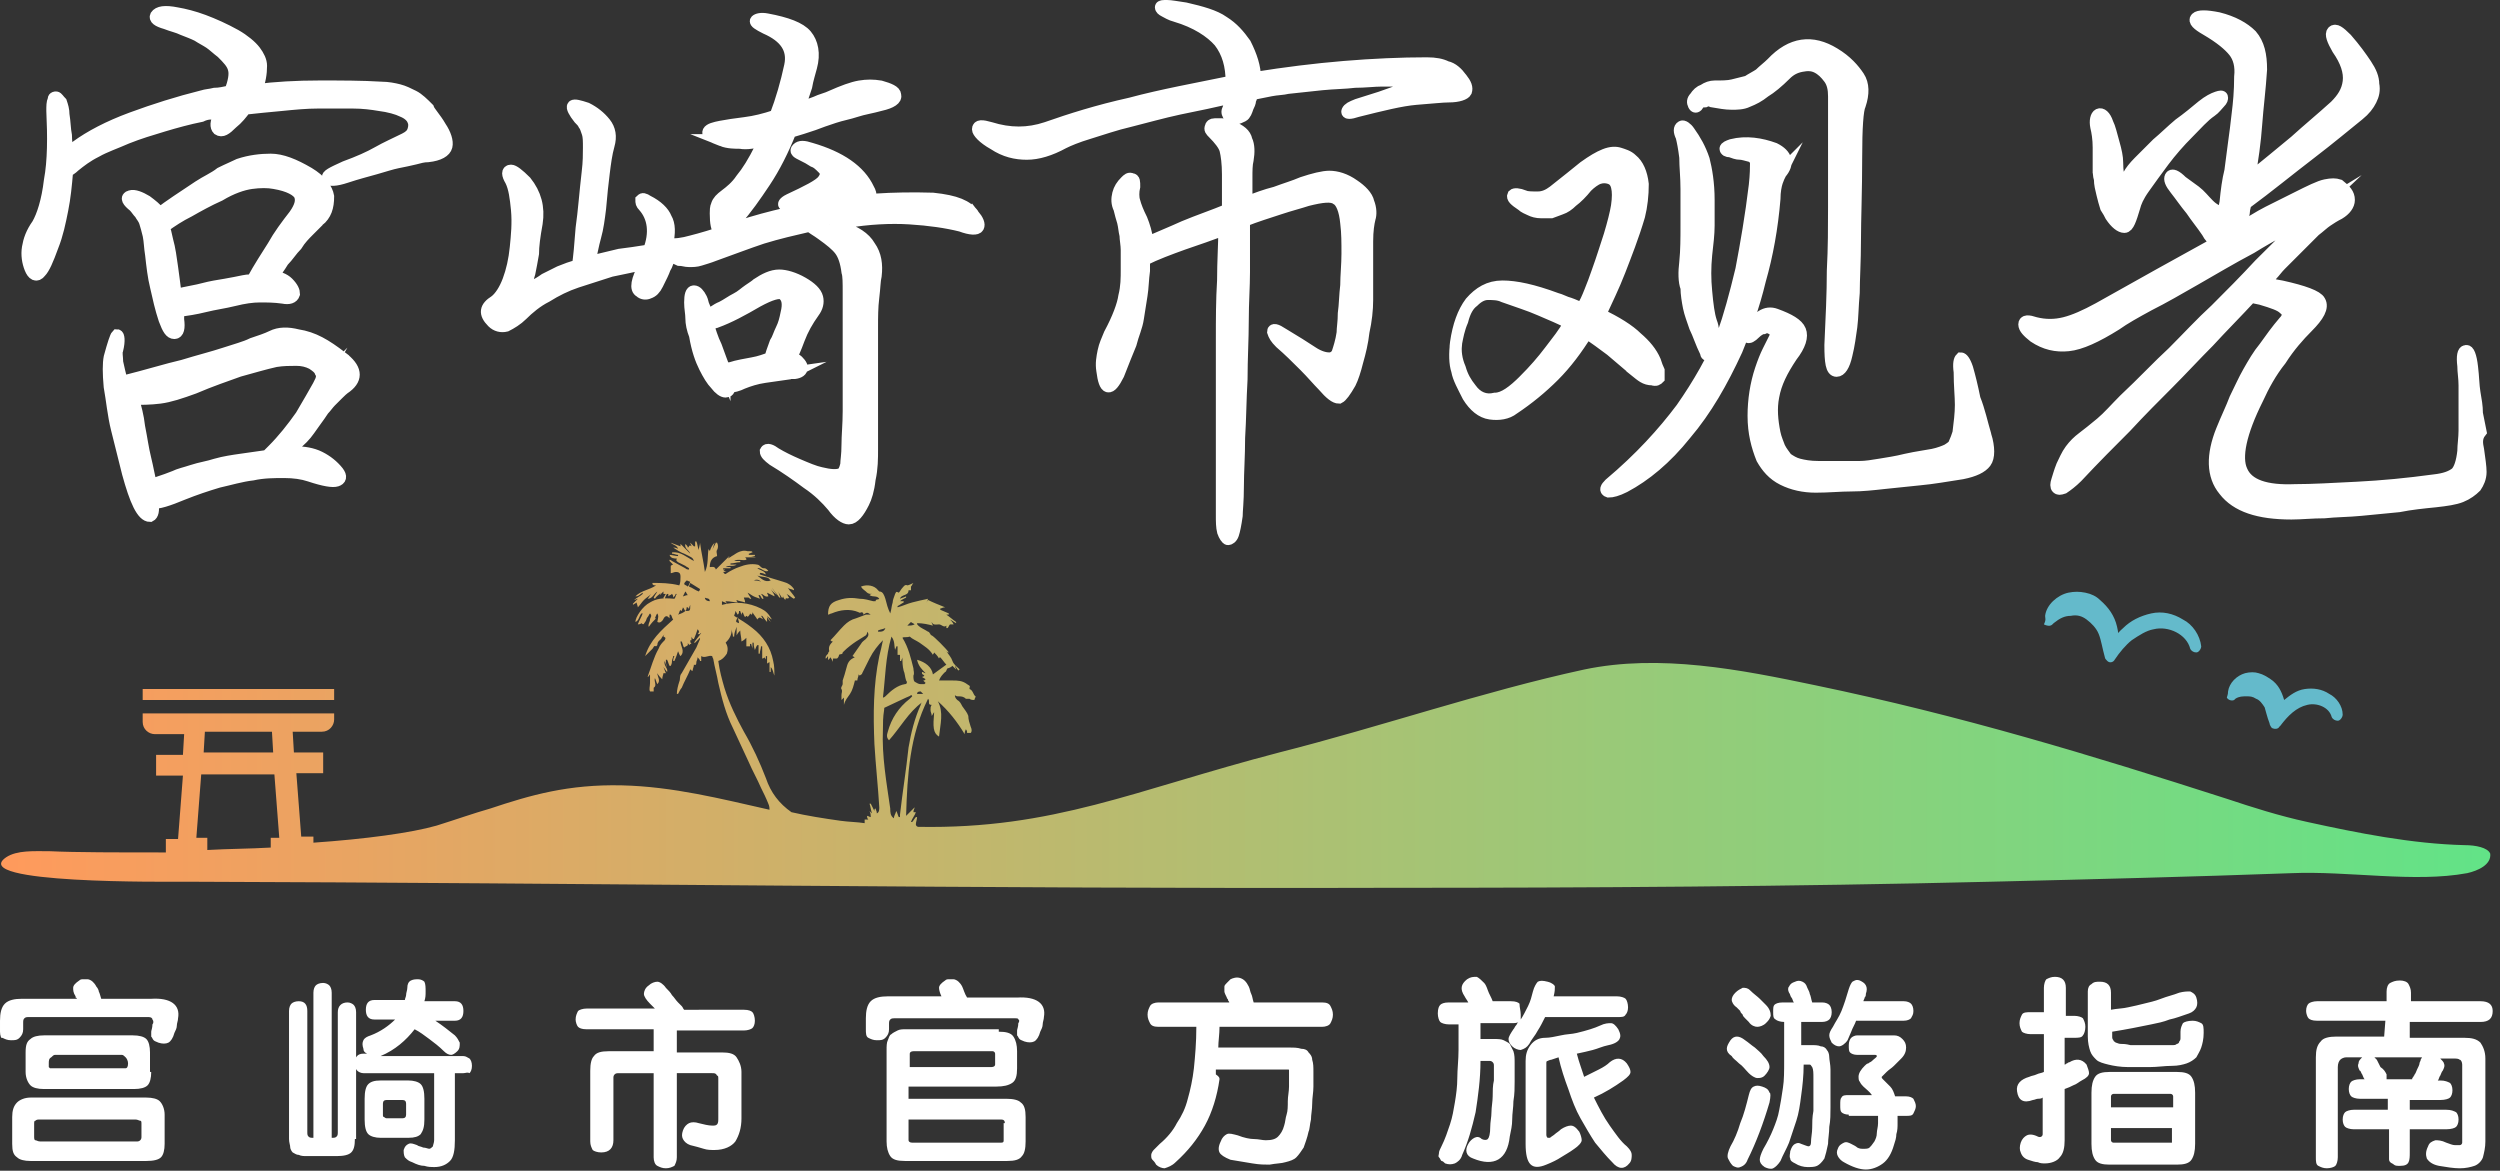 <svg xmlns="http://www.w3.org/2000/svg" viewBox="0 0 205 96"><rect x="0" y="0" width="205" height="96" fill="#333333" stroke="none"/><path d="M6.3 81.9s0-.1-.1-.1v-.1c-.2-.3-.2-.5-.2-.7 0-.2.2-.4.5-.6.1-.1.2-.1.3-.1h.4c.1 0 .3.1.4.2.1.1.2.2.3.4.1.1.2.3.2.4.1.2.1.3.2.6h4.1c1.6-.1 2.4.5 2.2 1.6 0 .2-.1.4-.1.6 0 .2-.1.4-.2.6-.1.4-.3.7-.5.8-.2.1-.5.1-.8 0-.2-.1-.3-.1-.4-.2-.1-.1-.1-.2-.2-.3v-.4c0-.1.1-.3.1-.6.1-.1.1-.3 0-.4 0-.1-.1-.2-.3-.2H2.4c-.2 0-.3 0-.4.1-.1.1-.1.2-.1.4v.5c0 .3-.1.5-.3.7-.2.2-.4.2-.7.2-.3 0-.5-.1-.7-.2-.1.1-.2-.2-.2-.5v-.9c0-.6.1-1.1.4-1.4.3-.3.8-.4 1.4-.4h4.5zm7.2 11.9c0 .5-.1.9-.3 1.1s-.6.3-1.2.3H2.5c-.5 0-.9-.1-1.1-.3-.3-.2-.4-.5-.4-1.1v-2.2c0-.5.1-.9.4-1.2.2-.2.6-.4 1.1-.4H12c.5 0 .9.1 1.1.3.2.2.4.6.4 1.1v2.4zm-1.1-5.9c0 .5-.1.9-.3 1.1-.2.2-.6.3-1.1.3H3.6c-.5 0-.9-.1-1.1-.3-.2-.2-.4-.6-.4-1.1v-1.6c0-.6.1-.9.4-1.1.2-.2.6-.3 1.1-.3h7.3c.5 0 .9.1 1.1.3.2.2.3.6.3 1.1v1.6zm-.8 4.3c0-.2 0-.3-.1-.3s-.2-.1-.4-.1H3.3c-.2 0-.3 0-.4.1-.1 0-.1.1-.1.3v1c0 .1 0 .3.1.3s.2.1.4.1h7.9c.1 0 .2 0 .3-.1.1-.1.1-.2.1-.3v-1zM10 87.6h.3c.1 0 .2-.1.2-.4 0-.2-.1-.4-.2-.5-.1-.1-.2-.2-.3-.2H4.5c-.1 0-.2.1-.3.2-.2.1-.2.3-.2.5v.3l.1.1H10zm19.1 5.8c0 .6-.1.9-.3 1.1-.2.2-.6.3-1.2.3h-2.4c-.3 0-.5 0-.7-.1-.2 0-.3-.1-.5-.2-.1-.1-.2-.3-.2-.4 0-.2-.1-.4-.1-.7V82.9c0-.3.1-.5.2-.6.1-.1.3-.2.6-.2.5 0 .7.3.7.8v9.9c0 .2 0 .3.1.4.1.1.2.1.4.1V81.4c0-.3.1-.5.2-.6.1-.1.3-.2.6-.2.2 0 .4.1.5.2.1.1.2.3.2.6v11.9c.2 0 .3 0 .4-.1.1-.1.1-.2.1-.4V83c0-.5.3-.8.8-.8.2 0 .4.1.5.2.1.1.2.3.2.6v10.4zm5.8-12.1c0 .3 0 .5-.1.8h2.5c.5 0 .7.3.7.8s-.2.8-.7.8h-1.6c.6.4 1.1.8 1.6 1.2.2.2.3.4.4.6 0 .3 0 .5-.2.7-.2.2-.4.3-.5.3-.2 0-.4-.1-.6-.3-.4-.4-.8-.7-1.2-1-.4-.3-.8-.6-1.2-.8-.7.9-1.6 1.7-2.8 2.2H38c.2 0 .3.1.5.2.1.1.2.3.2.6s-.1.5-.2.6c-.2-.1-.3 0-.5 0h-.7v5.5c0 .8-.1 1.4-.4 1.7-.3.3-.7.5-1.3.5-.2 0-.5 0-.8-.1-.3 0-.6-.1-1-.3-.3-.1-.4-.2-.6-.4-.1-.2-.1-.4-.1-.6.1-.3.2-.4.4-.5.2-.1.4 0 .7.1.1.1.3.1.5.2.2 0 .4.1.5.1.1 0 .2-.1.3-.2 0-.1.1-.3.1-.5V88h-5.8c-.2 0-.4-.1-.5-.2-.1-.1-.2-.3-.2-.6 0-.5.2-.8.7-.8h.3c-.2-.1-.3-.2-.3-.4-.1-.3-.1-.5 0-.7.1-.2.3-.3.6-.4.8-.3 1.5-.8 2-1.3h-1.7c-.5 0-.7-.3-.7-.8s.2-.8.7-.8h2.5c0-.1.1-.3.1-.4 0-.2.1-.4.1-.6 0-.3.1-.5.3-.6.2-.1.4-.1.6-.1.2 0 .4.1.5.2.1.2.1.5.1.8zm-.1 10.5c0 .6-.1.9-.3 1.2-.2.2-.5.3-1 .3h-2.3c-.4 0-.8-.1-1-.3-.2-.2-.3-.6-.3-1.2v-1.7c0-.6.1-1 .3-1.2s.5-.3 1-.3h2.3c.4 0 .8.1 1 .3s.3.6.3 1.2v1.7zm-1.5-1.3c0-.2-.1-.3-.3-.3h-1.3c-.2 0-.3.1-.3.3v.9c0 .1 0 .2.1.2 0 0 .1.1.2.1H33c.2 0 .3-.1.3-.3v-.9zm27.5 1.2c0 .8-.2 1.4-.5 1.9-.3.4-.9.7-1.7.7-.3 0-.6 0-.9-.1-.3-.1-.7-.2-1.1-.3-.3-.1-.5-.3-.6-.5-.1-.2-.1-.4 0-.7.1-.3.3-.5.5-.6.2-.1.5-.1.8 0 .4.1.8.2 1.1.2.2 0 .3 0 .4-.1.1-.1.1-.3.1-.5v-3.2c0-.2 0-.3-.1-.3-.1-.2-.2-.2-.4-.2h-2.9v6.9c0 .3-.1.5-.2.7-.2.1-.4.2-.7.2-.3 0-.5-.1-.7-.2-.2-.1-.3-.4-.3-.7V88h-2.8c-.2 0-.3 0-.4.1-.1.1-.1.2-.1.3v5.1c0 .6-.3 1-1 1-.3 0-.6-.1-.7-.2-.1-.2-.2-.4-.2-.7v-5.8c0-.6.1-1 .3-1.2.2-.3.6-.4 1.2-.4h3.7v-1.8h-5.5c-.4 0-.6-.1-.7-.2-.1-.1-.2-.4-.2-.6 0-.3.1-.5.2-.7.1-.1.4-.2.7-.2h5.6l-.2-.2-.2-.2c-.3-.3-.5-.6-.5-.8 0-.2.1-.5.4-.7.2-.2.5-.3.7-.3.2 0 .5.2.7.5.2.2.4.4.5.6.2.2.3.4.5.6l.3.3c.1.1.1.2.2.3H61c.4 0 .6.1.7.2.1.1.2.4.2.7 0 .3-.1.5-.2.6-.1.1-.4.2-.7.2h-5.5v1.8h3.7c.6 0 1 .1 1.2.4.2.3.4.7.4 1.2v3.8zm16.5-9.8c0-.1-.1-.1-.1-.2-.1-.2-.2-.5-.2-.7 0-.2.2-.4.5-.6.1-.1.2-.1.3-.1h.4c.1 0 .3.1.4.2.1.1.2.2.3.4.1.2.2.6.4.9h4.1c1.6-.1 2.4.5 2.2 1.6 0 .2-.1.4-.1.6 0 .2-.1.4-.2.6-.1.4-.3.7-.5.8-.2.1-.5.1-.8 0-.2-.1-.3-.1-.4-.2-.1-.1-.1-.2-.2-.3v-.4c0-.1.1-.3.1-.6.1-.1.1-.3 0-.3 0-.1-.1-.1-.3-.1h-9.8c-.2 0-.3 0-.4.1-.1.1-.1.2-.1.4v.4c0 .3-.1.5-.3.7-.2.2-.4.2-.7.2-.3 0-.5-.1-.7-.2-.2-.1-.2-.4-.2-.7v-.9c0-.6.1-1.1.4-1.4.3-.3.8-.4 1.4-.4h4.5zm4.6 2.7c.6 0 1 .1 1.2.4.2.3.3.7.3 1.2v1.4c0 .6-.1 1-.4 1.2-.3.2-.7.3-1.3.3h-7.2v1h8c.6 0 1 .1 1.2.3.3.2.4.6.4 1.2v2c0 .6-.1 1-.3 1.2-.2.3-.6.4-1.2.4h-8.4c-.6 0-1-.1-1.2-.4-.2-.3-.3-.7-.3-1.2v-7.5c0-.3 0-.6.1-.8.1-.2.1-.4.3-.5.1-.1.3-.2.5-.3.2-.1.4-.1.7-.1h7.6zm-.3 1.8c0-.1-.1-.2-.2-.2h-6.5c-.2 0-.3.1-.3.2v1.1h6.7c.2 0 .3-.1.3-.2v-.9zm.8 5.7c0-.2-.1-.3-.3-.3h-7.6v1.7c0 .1.1.2.3.2h7.3c.2 0 .2-.1.2-.2v-1.4zm17.6-3.6c-.2 1.4-.6 2.7-1.2 3.8-.6 1.1-1.4 2.1-2.4 3-.3.3-.6.4-.9.5-.2 0-.5-.1-.7-.3-.1-.2-.2-.3-.3-.4-.1-.1-.1-.2-.1-.4 0-.1.1-.3.2-.4l.5-.5c.6-.5 1.1-1.1 1.4-1.7.4-.6.7-1.2.9-2 .2-.7.4-1.6.5-2.5.1-1 .2-2.1.2-3.4H95c-.4 0-.6-.1-.7-.3-.1-.2-.2-.4-.2-.7 0-.3.1-.5.2-.7s.4-.3.7-.3h5.8c0-.1-.1-.1-.1-.2s-.1-.1-.1-.2c-.1-.2-.2-.4-.2-.5v-.4c0-.1.1-.2.2-.3l.3-.3c.2-.1.5-.2.8-.1.3.1.5.3.7.7.1.2.1.4.2.6.1.2.1.4.2.7h5.6c.4 0 .6.1.7.3.1.2.2.4.2.7 0 .3-.1.5-.2.7-.1.2-.4.3-.7.3H100c0 .6-.1 1.2-.1 1.7h5.8c.4 0 .7 0 1 .1.3 0 .5.1.6.3.1.1.3.3.3.6.1.3.1.6.1 1v1.2c0 .5-.1.9-.1 1.4 0 .5-.1.9-.1 1.3-.1.4-.1.8-.2 1-.1.5-.3 1-.4 1.3-.2.3-.4.6-.6.8-.2.2-.5.3-.9.4-.3.1-.8.1-1.3.2-.4 0-.8 0-1.4-.1l-1.8-.3c-.5-.2-.8-.4-.9-.6-.1-.2-.1-.5.1-.9.1-.3.3-.5.5-.6.2-.1.5 0 .9.1.5.2 1 .3 1.3.3.4 0 .7.1 1 .1.5 0 .8-.1 1-.3.2-.2.4-.5.5-.9.1-.3.1-.6.2-.9.1-.3.1-.7.1-1.1 0-.4.1-.8.1-1.2v-1.3c0-.1 0-.1-.1-.1h-5.9v.4c.3.2.3.3.3.4zm24.7-5.3v.4c.2-.3.4-.7.6-1.1.2-.4.3-.8.4-1.2.1-.4.3-.7.4-.8.2-.1.4-.1.8 0s.6.3.6.4c0 .2 0 .4-.1.8h5.2c.3 0 .6.1.7.2.1.1.2.4.2.7 0 .3-.1.5-.2.6-.1.2-.3.2-.7.2h-5.9c-.2.4-.4.8-.6 1.1-.2.4-.5.7-.7 1.1-.2.3-.4.4-.7.5-.2 0-.5-.1-.7-.3-.2-.2-.3-.4-.3-.6 0-.2.2-.5.4-.8.1-.1.1-.2.2-.3.1-.1.1-.2.2-.3-.1.1-.3.1-.6.1h-2.5v1.3h1.1c.3 0 .6 0 .8.1s.4.2.5.3l.3.6c.1.3.1.6.1 1v1.5c0 .5 0 1-.1 1.6 0 .5-.1 1-.1 1.5s-.1.9-.2 1.4c-.2 1.9-1.3 2.5-3 1.8-.6-.2-.7-.7-.4-1.2.1-.2.3-.4.5-.5.2-.1.4-.1.6.1.2.1.4.1.5 0 .1-.1.2-.4.2-1 0-.4.1-.8.1-1.2 0-.4.1-.9.1-1.3s0-.9.1-1.3v-1.2c0-.1 0-.2-.1-.3 0 0-.1-.1-.2-.1h-.8c0 1.5-.2 2.9-.4 4.2-.3 1.3-.6 2.4-1.1 3.5-.1.4-.4.6-.6.7-.3.1-.5.1-.8 0-.1-.1-.2-.2-.3-.2-.1-.1-.1-.2-.2-.3s0-.2 0-.4c0-.1.1-.3.2-.5.3-.6.5-1.2.7-1.8.2-.6.3-1.2.4-1.8.1-.6.2-1.3.2-2s.1-1.5.1-2.3V84h-.8c-.3 0-.6-.1-.7-.2-.1-.1-.2-.4-.2-.7 0-.4.1-.6.2-.7.1-.1.3-.2.7-.2h1.6c-.1-.2-.2-.3-.3-.5-.4-.6-.3-1 .2-1.4.3-.2.5-.2.8-.2.2.1.4.3.6.5.1.1.2.3.3.6.1.3.3.6.4.9h1.5c.4 0 .6.1.7.2 0 .3.1.6.1.9zm2.5 3.7c-.1 0-.3.1-.3.1-.1 0-.1.1-.1.2V93c0 .1 0 .2.1.3h.2c.1-.1.3-.2.4-.3.1-.1.3-.2.5-.4.3-.2.6-.3.8-.3.2 0 .4.1.7.5.1.2.2.5.2.7 0 .2-.3.5-.6.7-.4.3-.8.5-1.1.7-.3.2-.7.4-1.2.6-1.2.5-1.7 0-1.7-1.7V87c0-.5.1-.9.4-1.3.3-.4.7-.6 1.2-.6.4 0 .8-.1 1.3-.2.4-.1.9-.1 1.3-.2s.8-.2 1.1-.3c.3-.1.6-.2.8-.3.4-.2.7-.2.9-.2.2 0 .4.2.6.5.2.4.2.6.1.8-.1.2-.4.4-.9.5-.5.1-.9.3-1.3.4-.4.1-.8.2-1.3.3.1.4.2.7.3 1l.3.9 1.2-.6c.4-.2.7-.4.9-.6.5-.4 1-.4 1.4.1.2.3.3.5.3.7 0 .2-.2.4-.6.7-.7.5-1.5 1-2.4 1.4.4.8.8 1.6 1.3 2.3.5.7.9 1.3 1.4 1.7.3.3.4.5.4.7 0 .2 0 .5-.2.7-.4.5-.9.5-1.4-.1-.5-.5-.9-1-1.4-1.6-.4-.6-.8-1.3-1.2-2-.4-.7-.7-1.5-1-2.4-.3-.8-.6-1.7-.8-2.6l-.6.2zm17.9 3.5c-.5 1.7-1.1 3.3-1.8 4.7-.1.3-.3.5-.6.6-.2.1-.4 0-.6-.1-.2-.2-.3-.4-.4-.6-.1-.2 0-.6.2-1 .3-.5.6-1.2.8-1.9.3-.7.5-1.5.7-2.3.1-.4.2-.6.4-.7.2-.1.4-.1.7 0 .3.1.5.2.6.5.1 0 .1.3 0 .8zm-.4-2.2c-.2.2-.4.2-.6.2-.2 0-.5-.2-.7-.4-.3-.3-.5-.6-.8-.8-.3-.3-.5-.4-.6-.6-.3-.2-.4-.4-.4-.6 0-.2.1-.4.3-.7.3-.4.7-.4 1.2 0 .3.2.5.4.8.6.2.2.5.4.7.7.3.3.5.6.5.9 0 .2-.2.5-.4.7zm.1-4.3c-.2.2-.5.3-.7.3-.2 0-.5-.1-.7-.4l-.3-.3c-.1-.1-.2-.2-.2-.3-.1-.1-.2-.2-.2-.3l-.3-.3c-.3-.2-.4-.5-.4-.6 0-.2.1-.4.3-.6.2-.2.4-.3.6-.4.2 0 .4 0 .6.2.3.3.6.5.8.7l.5.5c.3.3.4.6.4.9-.1.3-.2.4-.4.6zm.6-.9c0-.3 0-.5.1-.6.1-.1.3-.2.7-.2h.9c-.1-.1-.1-.3-.2-.4-.1-.1-.1-.3-.2-.4-.1-.2-.1-.4 0-.5.1-.2.2-.3.5-.4.2-.1.4-.1.6 0 .2.1.3.2.4.5.1.2.2.4.2.5.1.2.1.4.2.7h.8c.3 0 .5.1.6.2.1.1.2.3.2.6s-.1.5-.2.6c-.1.1-.3.2-.6.2h-1.7v1.9h.8c.3 0 .6 0 .8.1.2 0 .4.1.5.3.1.1.2.3.2.6 0 .2.1.6.1 1v3.1c0 .5 0 1.1-.1 1.6 0 .5-.1 1-.1 1.4-.1.5-.2.9-.3 1.2-.2.3-.4.5-.6.6-.2.1-.5.1-.8.1-.3 0-.7-.1-1-.3-.2-.1-.4-.2-.4-.4-.1-.2 0-.4 0-.6.1-.3.2-.5.4-.6.2-.1.3-.1.5 0 .3.1.5.2.6.2.1 0 .2-.1.2-.3 0-.4.1-.8.1-1.2 0-.4 0-.9.1-1.4v-2.7c0-.4 0-.7-.1-.9-.1-.1-.1-.2-.2-.2h-.5c0 .9-.1 1.8-.2 2.5-.1.8-.2 1.5-.4 2.1l-.6 1.8c-.2.5-.5 1-.7 1.5-.2.3-.4.5-.6.6-.2.1-.5 0-.7-.1-.3-.2-.4-.4-.4-.6 0-.2.1-.5.3-.9.3-.5.6-1.1.8-1.6.2-.5.4-1 .5-1.6.1-.5.2-1.1.3-1.8.1-.6.1-1.4.1-2.2v-3.2c-.3 0-.6-.1-.7-.2-.2-.1-.2-.3-.2-.6zm6.1 2.3c-.2.3-.5.5-.7.5-.2 0-.4-.1-.6-.3-.1-.2-.2-.4-.2-.6 0-.2.1-.4.3-.7.2-.4.5-.8.7-1.3.2-.5.4-1.1.6-1.8.1-.3.2-.5.3-.6.2-.1.3-.2.6-.1.2.1.4.2.5.4.1.2.1.4 0 .7 0 .1 0 .2-.1.3 0 .1-.1.2-.1.3h3.3c.3 0 .5.1.6.2.1.1.2.3.2.6s-.1.4-.2.6c-.1.1-.3.2-.6.2h-3.9c-.1.3-.3.6-.4.9-.1.2-.2.5-.3.7zm.1 6.1c-.3 0-.5-.1-.6-.2-.1-.1-.1-.3-.1-.6s0-.5.1-.6c.1-.2.3-.2.6-.2h1.9c-.2-.3-.5-.5-.7-.7-.1-.1-.2-.2-.3-.4-.1-.1-.1-.3-.1-.4 0-.3.2-.6.5-.9.1-.1.2-.2.3-.2.1-.1.2-.1.3-.2.2-.2.4-.3.4-.4s-.1-.1-.2-.1h-1.4c-.3 0-.5-.1-.6-.2-.1-.1-.1-.3-.1-.6s.1-.5.2-.6c.1-.1.3-.2.5-.2h3c.3 0 .5.1.7.3.2.2.3.4.3.7 0 .3-.1.6-.4.9l-.6.6c-.2.2-.4.3-.6.5l-.4.4c0 .1 0 .1.1.2l.6.6c.2.2.3.5.4.8h.9c.3 0 .5.1.6.2.1.2.2.4.2.6 0 .2-.1.4-.2.6-.1.2-.3.2-.6.2h-.7v.6c0 .3 0 .6-.1.9 0 .3-.1.6-.2.9-.2.7-.5 1.2-.9 1.5-.4.3-.9.5-1.4.5-.5 0-1.1-.2-1.8-.6-.2-.1-.4-.3-.5-.5-.1-.2-.1-.4 0-.6.1-.3.3-.4.5-.5.2-.1.4 0 .6.1.2.1.4.2.5.3.2.1.3.1.5.1s.4 0 .5-.1c.1-.1.2-.2.4-.5.1-.2.2-.4.2-.7 0-.2.1-.5.1-.8v-.6h-2.4zm17.7-8.1h.8c.3 0 .6.1.7.2.1.2.2.4.2.7 0 .3-.1.6-.2.7-.1.2-.4.2-.7.2h-.8v2.2c.1 0 .1-.1.2-.1 0 0 .1-.1.2-.1.5-.3 1-.3 1.4.2.1.3.2.5.2.7 0 .2-.2.4-.6.6-.2.1-.4.3-.7.4-.2.1-.4.2-.7.3v4.2c0 .6-.1 1.1-.4 1.4-.2.3-.7.5-1.2.5-.2 0-.4 0-.6-.1-.2 0-.5-.1-.8-.2-.3-.1-.5-.3-.6-.6-.1-.2-.1-.5 0-.8.1-.3.3-.5.5-.6.2-.1.5-.1.9.1.2.1.4 0 .4-.2v-3c-.1.1-.3.1-.4.1-.1 0-.3.1-.4.1-.8.3-1.2 0-1.3-.7-.1-.6.3-1 1-1.2.2-.1.4-.1.6-.2.2-.1.4-.1.6-.2v-3.1h-1.1c-.3 0-.6-.1-.7-.2-.1-.2-.2-.4-.2-.7 0-.3.1-.5.2-.7.1-.2.4-.2.7-.2h1.1v-2c0-.3.1-.6.2-.7.2-.1.4-.2.7-.2.6 0 .9.3.9.9v2.3zm3.8-.5c.5-.1 1-.1 1.4-.2.5-.1.9-.2 1.3-.3.4-.1.9-.2 1.4-.4.5-.2 1-.3 1.5-.5.4-.1.6-.1.9-.1.2.1.4.2.5.5.1.3.1.6 0 .8-.1.2-.3.4-.6.5-.6.2-1.1.4-1.6.5-.5.2-1 .3-1.5.4l-1.5.3c-.5.1-1.1.2-1.7.3v.4c0 .1 0 .2.1.3 0 .1.1.1.2.2.1 0 .2.1.4.1s.4 0 .8.1h3.4c.2 0 .3 0 .4-.1.1 0 .2-.1.2-.2.1-.1.1-.2.1-.3v-.5c0-.3.1-.5.2-.7.1-.1.4-.2.8-.2.3 0 .5.1.7.2.2.1.2.4.2.8 0 .5-.1.9-.2 1.2-.1.3-.3.6-.4.8-.2.2-.5.4-.8.5-.3.1-.7.2-1.2.2-.6 0-1.2.1-1.8.1h-1.8c-.6 0-1.2-.1-1.6-.2-.4-.1-.8-.2-1-.4-.2-.2-.4-.4-.5-.7-.1-.3-.2-.7-.2-1.2v-3.7c0-.3.1-.5.3-.6.2-.2.4-.2.7-.2.6 0 .9.3.9.9v1.4zm6.9 11c0 .6-.1 1-.3 1.3-.2.3-.6.4-1.2.4H173c-.6 0-1-.1-1.2-.4-.2-.3-.3-.7-.3-1.3v-4.2c0-.6.1-1 .3-1.3.2-.3.6-.4 1.2-.4h5.5c.6 0 1 .1 1.2.4.2.3.3.7.3 1.3v4.2zm-1.8-3.9c0-.1-.1-.2-.2-.2h-4.7c-.1 0-.2.1-.2.2v.9h5.1v-.9zm0 2.6h-5.1v1c0 .1.1.2.2.2h4.8v-1.2zm15.3-2.4c-.3 0-.6-.1-.7-.2-.1-.1-.2-.3-.2-.6s.1-.5.2-.6c.1-.1.4-.2.7-.2h.4c-.1-.1-.1-.2-.2-.4-.1-.1-.1-.3-.2-.3-.1-.2-.2-.4-.1-.6 0-.2.1-.3.3-.5h-1.3c-.2 0-.4.1-.5.2-.1.1-.2.3-.2.6v7.4c0 .3-.1.6-.2.7-.1.1-.4.2-.7.2s-.5-.1-.7-.2c-.2-.1-.2-.4-.2-.7v-8.2c0-.6.1-1 .4-1.3.2-.3.7-.4 1.3-.4h3.9l.1-1.3H190c-.4 0-.6-.1-.7-.2-.1-.1-.2-.4-.2-.6 0-.3.1-.5.2-.6.1-.1.4-.2.7-.2h5.7v-.8c0-.3.1-.6.3-.7.2-.1.4-.2.8-.2.3 0 .6.1.7.3.1.2.2.4.2.7v.7h5.7c.7 0 1 .3 1 .8 0 .6-.3.9-1 .9h-5.8v1.3h4.5c.6 0 1 .1 1.3.4.2.3.4.7.4 1.3v6.8c0 .5-.1.9-.2 1.3-.1.3-.4.6-.7.7-.3.1-.7.2-1.2.2s-1.1-.1-1.7-.2c-.5-.1-.8-.3-1-.6-.1-.3-.1-.6.1-1 .1-.3.3-.4.6-.5.2 0 .5 0 .9.2.3.1.5.2.7.2h.4c.1 0 .2-.1.2-.2v-6.4c0-.2-.1-.4-.2-.4-.1-.1-.3-.1-.5-.1h-1.1c.1.1.3.3.3.4.1.2 0 .4-.1.6-.1.1-.1.2-.2.4-.1.1-.1.3-.2.4h.2c.4 0 .6.1.8.2.1.1.2.3.2.6s-.1.5-.2.6c-.1.1-.4.2-.8.2h-2.5v.8h3c.4 0 .6.1.8.2.1.1.2.3.2.6s-.1.5-.2.6c-.1.1-.4.2-.8.2h-3v1.9c0 .3 0 .6-.1.8-.1.2-.3.3-.7.3-.2 0-.4 0-.5-.1-.1-.1-.2-.1-.3-.2-.1-.1-.1-.2-.1-.3v-2.4H193c-.3 0-.6-.1-.7-.2-.1-.1-.2-.3-.2-.6s.1-.5.2-.6c.1-.1.4-.2.7-.2h2.8v-.9h-2.3zm2.2-2v.4h2.1c0-.1 0-.1.1-.2 0-.1.1-.1.1-.2.1-.1.1-.2.2-.4s.2-.4.2-.5c0-.1.1-.2.1-.3 0-.1.1-.1.1-.2h-3.9l.1.1.1.1.3.6c.3.2.4.4.5.6z" fill="#fff"/><path d="M36.1 10.4c.4.6.6 1.2.5 1.6-.1.4-.6.7-1.5.8-.4 0-.7.1-1.1.2-.4.1-.9.2-1.4.3-.5.1-1.1.3-1.8.5s-1.5.4-2.4.7c-.9.3-1.4.3-1.5.1-.1-.2.3-.4 1.4-.9 1.1-.4 2-.8 2.7-1.2.7-.4 1.4-.7 2.2-1.1.4-.2.6-.4.7-.7.1-.3.1-.6 0-.8-.1-.3-.4-.6-.9-.8-.4-.2-1.1-.4-1.9-.5-.6-.1-1.3-.2-2.2-.2h-2.8c-1 0-2 .1-3 .2-1.1.1-2.1.2-3 .3-.3.4-.6.8-1.1 1.2-.5.5-.8.7-1.1.5-.2-.2-.2-.6.1-1.1.1-.1.2-.3.2-.4-.3.1-.6.1-.9.2-.3 0-.6.1-.8.2-1 .2-2.1.5-3.1.8-1 .3-2 .6-3 1-.9.4-1.8.7-2.5 1.1-.8.4-1.3.8-1.8 1.2-.2.2-.5.4-.6.4-.1 1.2-.2 2.2-.4 3.2s-.4 2-.8 3c-.4 1.1-.7 1.8-1 2.1-.3.4-.6.2-.8-.3-.2-.5-.3-1.1-.2-1.7.1-.6.3-1.2.8-1.9.4-.7.8-1.9 1-3.6.3-1.6.3-3.6.2-5.7 0-.4 0-.7.1-.9 0-.2.1-.2.2-.2s.2.2.4.4c.1.3.2.6.2 1 .1.6.1 1.2.2 1.7 0 .5.1 1 .1 1.6.1-.1.2-.2.4-.3l.4-.4c1.1-.8 2.6-1.6 4.5-2.3 1.9-.7 3.8-1.3 5.8-1.8.3-.1.6-.1 1-.2.4 0 .8-.1 1.3-.2.3-.8.4-1.4.3-1.8-.1-.5-.5-.9-1-1.4-.4-.3-.7-.6-1-.8-.3-.2-.7-.4-1-.6-.4-.2-.7-.3-1.2-.5-.4-.2-.9-.3-1.4-.5-.7-.2-.9-.4-.8-.6.2-.3.7-.4 1.7-.2.6.1 1.4.3 2.2.6.8.3 1.7.7 2.6 1.2.7.4 1.3.9 1.6 1.3.3.4.5.8.5 1.2 0 .6-.1 1.3-.4 2 1.6-.2 3.3-.3 5.2-.3 1.8 0 3.5 0 5.1.1.5 0 1 .1 1.4.2.4.1.8.3 1.2.5.4.2.8.6 1.2 1 .1.3.6.8 1 1.5zM28 29.3c1.2.9 1.3 1.7.4 2.4-.3.2-.5.4-.7.6l-.6.6c-.2.2-.4.5-.6.7-.2.3-.4.6-.7 1-.3.4-.6.9-1 1.3s-.9.8-1.3 1.2h.8c.6 0 1.3.1 1.9.4.6.3 1.1.7 1.5 1.2.3.4.2.6-.1.7-.3.1-1 0-2.2-.4-.6-.2-1.3-.3-2.1-.3s-1.7 0-2.6.2c-.9.1-1.9.4-2.8.6-1 .3-1.9.6-2.9 1-1.2.5-2.1.8-2.5.7.1.7 0 1-.2 1.1-.3 0-.6-.3-.9-.9-.3-.6-.6-1.5-.9-2.6l-.9-3.6c-.3-1.2-.4-2.4-.6-3.5-.1-1.1-.1-1.9 0-2.4.3-1.1.5-1.7.6-1.8.1 0 .2.4 0 1.2-.1.2 0 .6 0 1 .1.4.2 1 .4 1.6h.1c2-.5 3.6-1 4.9-1.3 1.3-.4 2.5-.7 3.4-1 .9-.3 1.7-.5 2.3-.8.6-.2 1.2-.4 1.6-.6.6-.3 1.3-.3 2.1-.1 1.3.2 2.3.8 3.6 1.8zm-1.9-11.2l-.8.8c-.3.3-.7.7-1 1.2-.4.4-.7.9-1.1 1.3-.3.5-.6.9-.9 1.3.5 0 1 .2 1.3.5.4.4.5.7.5.9-.1.3-.4.4-.9.3-.7-.1-1.3-.1-1.9-.1-.6 0-1.3.1-2.1.3-.8.2-1.6.3-2.4.5-.8.2-1.5.3-2.2.4v.7c.1.7 0 1.1-.3 1.1s-.5-.3-.8-1.1c-.3-.9-.5-1.8-.7-2.7-.2-.8-.3-1.7-.4-2.6-.1-.6-.1-1.1-.2-1.6-.1-.4-.2-.8-.3-1.1-.1-.3-.3-.5-.4-.7-.2-.2-.3-.4-.5-.6-.5-.4-.7-.7-.3-.8.3-.1.8.1 1.3.4.4.3.8.6 1.1 1 .4-.3.8-.6 1.4-1l1.8-1.2c.6-.4 1.3-.7 1.8-1.1.6-.3 1.1-.5 1.5-.7.9-.3 1.8-.4 2.6-.4.9 0 1.9.4 3.1 1.1 1 .6 1.5 1.3 1.6 1.9 0 .9-.2 1.5-.8 2zm.1 13.4c.2-.4.3-.7.1-1-.1-.3-.4-.5-.7-.7-.4-.2-.8-.3-1.3-.3s-1.1 0-1.7.1c-.9.2-1.9.5-3 .8-1.1.4-2.3.8-3.7 1.4-1.1.4-2 .7-2.8.8-.8.1-1.5.1-2.2.1.2.7.4 1.4.5 2.3.2 1 .3 1.8.5 2.6s.3 1.5.5 2.2c.2-.1.5-.2.8-.3.3-.1.6-.2 1.1-.4.4-.2.9-.3 1.5-.5s1.3-.3 1.9-.5c.7-.2 1.4-.3 2.1-.4l2.1-.3.2-.2.3-.3c.8-.8 1.6-1.8 2.3-2.8.6-1 1.1-1.9 1.5-2.6zm-2-13.9c.4-.6.6-1.1.4-1.6-.2-.4-.9-.8-2.1-1-.5-.1-1.2-.1-1.9 0s-1.6.4-2.6 1c-.9.4-1.8.9-2.5 1.3-.8.4-1.4.8-2.1 1.3.1.2.2.6.3 1.1.2.7.3 1.5.4 2.2.1.7.2 1.5.3 2.3.4-.1.9-.2 1.4-.3.6-.1 1.2-.3 1.8-.4.6-.1 1.2-.2 1.7-.3.5-.1.9-.2 1.2-.2h.2c.6-1.1 1.2-2 1.7-2.8.5-.9 1.1-1.7 1.8-2.6zm55.6 0c.4.5.5.8.4 1-.1.2-.6.2-1.4-.1-1.2-.3-2.6-.5-4.2-.6-1.6-.1-3.4 0-5.2.3-.3.1-.5.1-.7.1-.2 0-.4.1-.7.1.2 0 .3.1.5.1.2.1.4.1.6.2 1 .3 1.8.8 2.2 1.5.5.7.6 1.5.5 2.4-.1.4-.1 1-.2 1.8s-.1 1.6-.1 2.4v10c0 .8 0 1.6-.2 2.5-.1.9-.3 1.5-.5 1.9-.4.8-.8 1.3-1.2 1.3-.3 0-.8-.3-1.3-1-.5-.6-1.2-1.3-2.1-1.9-.8-.6-1.8-1.3-2.8-1.9-.4-.3-.6-.5-.6-.7.1-.2.4-.1.8.2.5.3 1.1.6 1.8.9.7.3 1.4.6 1.9.7.8.2 1.3.2 1.6.1.3-.1.4-.4.5-.8 0-.3.1-.8.1-1.6s.1-1.7.1-2.8V24c0-.8 0-1.4-.1-1.7-.1-.8-.3-1.4-.6-1.8-.3-.4-.8-.8-1.5-1.3-.4-.3-.8-.5-1-.7-1.3.3-2.6.6-3.9 1-1.2.4-2.5.9-3.9 1.4-.5.2-.9.3-1.2.4-.3.1-.6.1-.9.1-.3 0-.5-.1-.8-.1-.2-.1-.5-.2-.8-.4-.1.4-.2.8-.4 1.1-.1.3-.3.7-.6 1.3-.2.4-.4.6-.7.7-.2.1-.5.1-.7-.1-.4-.2-.3-.9.4-2.2v-.1c-.9.2-1.8.4-2.8.6-.9.3-1.9.6-2.8.9-.9.3-1.7.7-2.5 1.2-.8.4-1.5 1-2 1.5-.4.4-.9.7-1.3.9-.4.1-.8 0-1.1-.3-.7-.7-.6-1.2.2-1.7.4-.3.8-.9 1.1-1.7.3-.8.5-1.7.6-2.7.1-1 .2-2 .1-3.1-.1-1-.2-1.8-.5-2.4-.3-.5-.3-.8 0-.8.2 0 .6.3 1.2.9.8 1 1.1 2.1.9 3.4-.2 1.1-.3 1.9-.3 2.5-.1.6-.2 1.1-.3 1.6-.2.6-.2 1 0 1.1.1.1.6-.1 1.3-.6l1.2-.6c.5-.2 1-.4 1.5-.5.1-.7.2-1.7.3-3.1.2-1.4.3-2.9.5-4.6.1-.8.1-1.5.1-2s0-.9-.1-1.2c-.1-.3-.2-.6-.3-.7-.1-.2-.2-.3-.4-.5-.4-.5-.6-.9-.5-1 .1-.1.5 0 1.1.2.6.3 1.1.7 1.5 1.2.4.5.5 1.1.3 1.8s-.3 1.5-.4 2.3c-.1.8-.2 1.7-.3 2.9-.1.8-.2 1.6-.4 2.3-.2.7-.3 1.4-.5 2.1.8-.2 1.7-.4 2.5-.6.8-.1 1.5-.2 2.1-.3h.3c.6-1.5.4-2.8-.4-3.7-.2-.2-.2-.3-.2-.5.1-.1.2-.1.5.1.8.4 1.3.9 1.5 1.4.3.5.3 1.2.1 2.1h.2c.4.1 1.1 0 1.8-.2.8-.2 1.8-.5 3-.9 2.5-.9 5.1-1.5 7.8-2s5.7-.7 9-.6c1.9.2 2.8.6 3.3 1.3zm-15 13l-2.1.3c-.7.1-1.3.3-1.8.5-.4.2-.8.3-1.1.3 0 .3-.1.4-.3.4-.2 0-.5-.2-.8-.6-.3-.3-.6-.8-.9-1.4-.3-.6-.6-1.4-.8-2.6-.2-.5-.3-1-.3-1.4 0-.4-.1-.8-.1-1.3 0-.6.1-.9.3-.9.2 0 .4.2.6.6.1.2.1.4.2.6.1.2.2.5.3.8.4-.2.7-.5 1.2-.7.4-.2.8-.5 1.2-.7.4-.2.7-.5 1-.7.3-.2.6-.4.7-.5.6-.4 1.2-.7 1.8-.7.5 0 1.2.2 1.9.6.7.4 1.1.8 1.2 1.2.1.4 0 .8-.3 1.2-.5.7-.9 1.4-1.2 2.2-.3.8-.5 1.3-.7 1.5.3.1.5.2.6.3.3.3.4.5.3.7-.1.2-.4.3-.9.3zm-5.6-19.1c-.8-.3-1.2-.5-1.1-.7.1-.2.5-.3 1-.4.5-.1 1.2-.2 2-.3.8-.1 1.6-.3 2.5-.6.5-1.3.9-2.7 1.2-4.1.3-1.4-.4-2.4-2-3.1-.6-.3-.9-.5-.8-.6.1-.1.4-.2.9-.1 1.6.3 2.7.7 3.2 1.3.5.6.7 1.5.4 2.6-.1.4-.3 1-.4 1.6l-.6 1.8c.5-.2.9-.3 1.4-.5.4-.2.9-.3 1.3-.5.9-.4 1.7-.7 2.3-.8.6-.1 1.1-.1 1.7 0 .7.2 1.2.4 1.2.7.1.3-.3.6-1.2.8-.7.2-1.4.3-2 .5-.6.2-1.2.3-1.8.5-.6.2-1.2.4-1.7.6-.6.2-1.2.4-1.9.6-.6 1.5-1.3 2.9-2.1 4.1-.8 1.2-1.5 2.2-2.3 3.1-.7.7-1.1 1-1.4.9-.2-.1-.3-.6-.3-1.4 0-.2 0-.5.1-.7.1-.3.3-.5.7-.8.4-.3.9-.7 1.3-1.3.5-.6 1-1.4 1.6-2.6.1-.1.1-.2.2-.3 0-.1.1-.2.2-.4-.9.3-1.6.4-2.1.3-.4 0-1 0-1.5-.2zm.2 18.8c.2-.1.4-.1.5-.1.6-.2 1.3-.3 1.8-.4.6-.1 1.1-.3 1.4-.4h.1c0-.3.2-.7.4-1.3.2-.3.3-.7.5-1.1.2-.4.3-.8.4-1.3.2-.8.1-1.3-.3-1.6-.3-.2-1 0-2.1.6-1.2.7-2.3 1.3-3.4 1.7-.1 0-.2.1-.4.1H58c.2.6.4 1.3.7 1.9.3.8.5 1.4.7 1.9zm5.3-13.9c1.5-.7 2.5-1.2 2.8-1.6.3-.4.3-.7 0-1-.3-.3-.5-.5-.8-.6-.3-.2-.5-.3-.9-.5s-.6-.3-.4-.5c.2-.2.5-.2 1.1 0 2.4.7 4 1.8 4.7 3.3.3.5.2.9-.1.9-.3.1-.8-.1-1.3-.4-.2-.1-.4-.2-.6-.2h-.7c-.3.1-.7.2-1.2.3-.5.1-1.1.3-1.9.6-.6.2-.9.2-1 .1-.2 0-.1-.2.3-.4zm55.1-10c.4.5.5.8.4 1.1-.1.2-.6.4-1.4.4-.5 0-1.4.1-2.7.2-1.2.1-2.8.5-4.8 1-.6.2-.9.2-.8 0 .1-.2.3-.3.8-.5.6-.2 1.3-.4 1.9-.6.6-.2 1.4-.5 2.2-.8.5-.2.7-.3.6-.4-.1-.1-.6-.1-1.2-.2h-1.5c-.6 0-1.4.1-2.2.1-.8.1-1.7.1-2.7.2-.9.1-1.9.2-2.8.3-.4.1-.9.1-1.4.2l-1.5.3c-.1.2-.1.3-.2.5 0 .2-.1.4-.2.6-.1.3-.2.6-.4.7-.2.1-.4.2-.6.2s-.3-.1-.5-.2c-.1-.1-.2-.3-.1-.5s.1-.3.1-.5 0-.3.1-.5c-1.3.3-2.7.6-4.2.9-1.4.3-2.8.7-4 1-1.3.3-2.4.7-3.4 1-1 .3-1.7.6-2.1.8-1.1.6-2.1.9-3 .9-.9 0-1.8-.2-2.7-.8-.9-.5-1.3-1-1.3-1.2 0-.3.3-.3 1-.1 1.6.5 3.1.5 4.6 0 2-.7 4.2-1.4 6.9-2 2.6-.7 5.4-1.2 8.3-1.8 0-1.3-.3-2.4-1-3.3-.7-.8-1.9-1.6-3.6-2.1-.4-.1-.7-.3-.9-.4-.2-.1-.3-.2-.3-.3 0-.1.2-.1.5-.1s.8.1 1.5.2c1.3.3 2.4.6 3.1 1.1.8.5 1.3 1.1 1.8 1.8.5 1 .8 1.9.8 2.8 2.5-.4 4.9-.7 7.3-.9 2.4-.2 4.7-.3 6.8-.3.7 0 1.2.1 1.6.3.5.1.9.5 1.2.9zm-8.8 8.8c.6.4 1.1.9 1.2 1.4.2.5.2 1 .1 1.3-.1.4-.2 1-.2 1.9v4.8c0 .8-.1 1.7-.3 2.6-.1.9-.3 1.7-.5 2.4-.2.8-.4 1.4-.6 1.8-.4.7-.7 1.1-.9 1.2-.3 0-.7-.3-1.3-1-.4-.4-.9-1-1.5-1.6-.7-.7-1.3-1.3-2-1.9-.4-.4-.5-.6-.6-.9 0-.2.2-.2.8.2 1 .6 1.8 1.1 2.4 1.5.6.4 1.1.5 1.4.5.3 0 .6-.2.7-.5.1-.3.3-.9.4-1.6 0-.4.1-.9.1-1.6.1-.7.1-1.5.2-2.3 0-.8.1-1.7.1-2.6 0-.9 0-1.7-.1-2.5-.1-1.1-.4-1.8-.8-2-.4-.3-1.2-.2-2.4.1-.6.2-1.4.4-2.3.7-.9.3-1.9.6-2.9 1v4.2c0 1.2-.1 2.5-.1 4s-.1 3.1-.1 4.8c-.1 1.7-.1 3.2-.2 4.8 0 1.5-.1 2.8-.1 4 0 1.2-.1 2-.1 2.4-.1.7-.2 1.2-.3 1.5-.1.3-.3.4-.4.4-.1 0-.3-.3-.4-.6-.1-.4-.1-.8-.1-1.4V27.8c0-1.6 0-3.2.1-4.8 0-1.6.1-2.9.1-4.2-1.1.4-2.2.8-3.4 1.2-1.1.4-2.2.8-3.2 1.3v.9c-.1.7-.1 1.4-.2 2-.1.6-.2 1.3-.3 1.9-.1.7-.4 1.3-.6 2.1-.3.7-.6 1.5-1 2.5-.7 1.4-1.1 1.3-1.3-.3-.1-.6 0-1.1.1-1.6s.3-.9.5-1.4c.7-1.3 1.1-2.4 1.2-3.1.2-.8.2-1.5.2-2.2v-1.6c0-.4-.1-.9-.1-1.2-.1-.4-.1-.7-.2-1.1-.1-.3-.2-.7-.3-1.1-.2-.4-.2-.8-.1-1.2.1-.4.3-.7.6-1 .2-.2.3-.3.5-.2.2 0 .2.2.2.6-.1.4-.1.9 0 1.2.1.4.3.9.6 1.5.2.5.4 1.1.5 1.9.9-.4 1.9-.8 3-1.3 1.2-.5 2.4-.9 3.6-1.4v-2.9c0-.9-.1-1.6-.2-2-.1-.4-.5-.9-1-1.4-.2-.2-.3-.3-.2-.5 0-.1.1-.2.3-.2h.6c.3 0 .5.1.8.2.7.3 1.1.6 1.2 1.1.2.4.2 1 .1 1.6-.1.4-.1.9-.1 1.5v2c.8-.3 1.6-.6 2.4-.8.8-.3 1.5-.5 2.2-.8.9-.3 1.7-.5 2.2-.5.6 0 1.3.2 2 .7zm23.1 15.2c-.7-.6-1.4-1.2-2-1.7-.7-.5-1.3-1-2-1.4-.8 1.3-1.7 2.5-2.7 3.5-1 1-2.1 1.9-3.3 2.7-.5.4-1.2.5-1.9.4-.7-.1-1.3-.6-1.8-1.4-.4-.8-.8-1.5-.9-2.1-.2-.6-.2-1.4-.1-2.3.2-1.4.6-2.5 1.2-3.3.7-.8 1.5-1.3 2.6-1.3s2.5.3 4.4 1c.4.1.7.3 1.1.4.3.1.7.3 1 .4.3-.4.5-.9.7-1.4.2-.5.4-1 .6-1.6.4-1.1.7-2.1 1-3 .3-1 .5-1.8.6-2.4.1-.7.1-1.2 0-1.6-.1-.4-.3-.6-.6-.7-.3-.1-.6-.1-.9 0-.3.1-.7.4-1 .7-.4.5-.8.9-1.2 1.2-.3.3-.6.5-.9.6-.3.1-.5.2-.8.3h-.8c-.4 0-.7-.1-.9-.2-.2-.1-.5-.2-.7-.4-.6-.4-.8-.6-.7-.8.1-.1.4-.1.9.1.2.1.6.1 1.1.1.5 0 .9-.2 1.3-.5 1-.8 1.9-1.5 2.5-2 .7-.5 1.2-.8 1.7-1 .5-.2.9-.2 1.2-.1.3.1.7.2 1 .5.5.4.8 1.1.9 2 0 .9-.1 1.8-.3 2.6-.5 1.7-1.1 3.2-1.6 4.5-.5 1.3-1.1 2.5-1.6 3.6 1.3.6 2.4 1.3 3 1.9.7.6 1.2 1.2 1.5 1.9.1.3.2.6.3.8v.6c-.1.1-.2.2-.5.1-.6 0-.9-.3-1.4-.7zm-9.1.8c.8-.8 1.5-1.6 2.1-2.4.6-.8 1.2-1.5 1.6-2.3-.7-.4-1.5-.7-2.4-1.1-.9-.4-1.9-.7-3-1.1-.4-.2-.9-.2-1.3-.2s-.8.2-1.2.6c-.4.3-.7.8-.9 1.6-.3.7-.4 1.3-.5 1.8-.1.7 0 1.4.3 2.1.2.7.5 1.2.9 1.7.5.7 1.2 1 2 .8.7 0 1.5-.6 2.4-1.5zm21-17c-.1.2-.2.4-.3.7-.1.3-.2.8-.2 1.4-.2 2.4-.6 4.6-1.2 6.7-.5 2.1-1.2 4-1.9 5.7-1.2 2.6-2.5 4.9-4.2 6.9-1.6 2-3.3 3.4-5 4.3-.6.3-1 .4-1.3.4-.3-.1-.2-.3.1-.6 2.5-2.1 4.4-4.2 5.9-6.2 1.4-2 2.6-4.1 3.4-6.1.5-1.4 1-3.2 1.5-5.3.4-2.1.8-4.4 1.1-6.9.1-.9.1-1.5.1-1.8 0-.3-.2-.5-.4-.6-.4-.1-.7-.2-.9-.2-.3 0-.5-.1-.8-.2-.3 0-.4-.1-.4-.2s.2-.2.5-.3c1.2-.3 2.4-.1 3.5.3 1 .5 1.2 1.2.5 2zm-7.8 7.3c.1-1 .1-2 .1-3v-3c0-1-.1-1.8-.1-2.6-.1-.8-.2-1.3-.3-1.7-.2-.4-.2-.7 0-.8.1-.1.4.1.6.4.5.7.9 1.4 1.2 2.3.2.8.4 1.9.4 3.3v2.1c0 .7-.1 1.5-.2 2.4-.1 1-.1 2 0 3 .1 1.1.2 1.9.4 2.5.2.5.2 1 .2 1.4 0 .4 0 .7-.1.9-.1.2-.2.4-.3.4-.1 0-.2 0-.2-.2-.4-.8-.6-1.5-.9-2.1-.2-.6-.4-1.1-.5-1.6-.1-.5-.2-1.1-.2-1.6-.2-.5-.2-1.3-.1-2.1zm1.1-13c-.2.3-.3.3-.4.1-.1-.2-.1-.4.1-.6.2-.3.4-.5.7-.6.3-.2.6-.3.9-.3.6 0 1.1 0 1.5-.1l1.2-.3c.3-.2.7-.4 1-.6.3-.3.7-.6 1-.9 1.6-1.7 3.3-1.9 5.1-.8 1 .6 1.6 1.3 2 1.9.4.6.4 1.4.1 2.3-.2.4-.3 1.9-.3 4.3 0 2.8-.1 5.1-.1 6.8 0 1.7-.1 3.2-.1 4.3-.1 1.1-.1 2-.2 2.8-.1.7-.2 1.5-.4 2.3-.2.9-.5 1.3-.8 1.3-.4 0-.5-.7-.5-2.1.1-2.2.2-4.2.2-6.1.1-1.9.1-3.6.1-5.2V7.9c0-.6-.1-1.1-.4-1.5-.3-.4-.6-.7-1-.9-.4-.2-.8-.2-1.3-.1s-.9.3-1.3.7c-.6.6-1.2 1.1-1.7 1.4-.5.4-.9.6-1.4.8-.4.2-.9.2-1.3.2-.5 0-1-.1-1.6-.2-.2-.1-.4-.1-.6 0-.3 0-.5.1-.5.2zm23.5 27.2c.3 1 .3 1.8 0 2.2-.3.4-.9.7-1.9.9-1.3.2-2.4.4-3.5.5-1 .1-2 .2-2.9.3-.9.1-1.8.2-2.7.2-.9 0-1.9.1-2.9.1s-1.9-.2-2.7-.6c-.8-.4-1.3-1-1.7-1.7-.4-1-.7-2.1-.7-3.5 0-1.3.2-2.6.6-3.8.2-.6.4-1.1.6-1.5l.6-1.2c.1-.1.1-.3 0-.4-.1-.1-.2-.2-.4-.3-.2-.1-.4-.1-.6 0-.2 0-.5.2-.7.4-.3.3-.5.4-.6.3 0-.1 0-.2.2-.5.6-1.1 1.3-1.6 2.1-1.3 1.1.4 1.8.8 2 1.3.2.5 0 1.2-.7 2.1-.8 1.2-1.3 2.2-1.5 3.3-.2 1-.1 2 .1 3 .1.5.3.9.4 1.2.2.4.4.6.6.9.3.2.6.4 1 .5.4.1.9.2 1.6.2h3.4c.5 0 1.1-.1 1.7-.2.6-.1 1.3-.2 2.1-.4.9-.2 1.7-.3 2.2-.4.5-.1 1-.3 1.2-.4.3-.2.5-.3.6-.6.1-.2.2-.5.3-.8.1-.8.2-1.6.2-2.3 0-.7-.1-1.6-.1-2.7-.1-.7 0-1 .1-1.1.1 0 .3.2.5.8.2.7.4 1.5.6 2.5.4 1 .6 2 .9 3zm40.4 1.2c.1.7.2 1.4.2 1.8 0 .5-.2.9-.4 1.2-.3.3-.7.6-1.2.8-.5.2-1.2.3-2.1.4-1 .1-2 .2-3 .4-1 .1-2.1.2-3.1.3-1 .1-2.1.1-3 .2-1 0-1.9.1-2.7.1-2.7 0-4.5-.6-5.5-1.9-1-1.2-1-2.9-.2-4.9.4-1 .8-1.8 1.1-2.6.4-.8.7-1.5 1.1-2.2.4-.7.8-1.4 1.3-2 .5-.7 1-1.4 1.6-2.1.4-.4.4-.8 0-1.1-.3-.3-.9-.5-1.9-.8-.4-.1-.6-.1-.8-.2-1.2 1.3-2.4 2.5-3.5 3.7-1.1 1.1-2.2 2.3-3.3 3.4-1.1 1.1-2.3 2.3-3.5 3.6-1.2 1.2-2.6 2.6-4 4.1-.4.4-.8.7-1.1.9-.3.1-.4.1-.5 0-.1-.1-.1-.3 0-.6s.2-.7.4-1.2c.2-.4.4-.9.7-1.3.3-.4.6-.7 1-1 .4-.3.9-.7 1.5-1.2s1.2-1.2 1.9-1.9c1.5-1.4 2.8-2.8 4-3.9 1.2-1.2 2.3-2.4 3.5-3.5 1.2-1.2 2.4-2.4 3.6-3.7 1.3-1.3 2.8-2.8 4.5-4.4-1.8 1.1-3.6 2-5.2 3-1.7.9-3.2 1.8-4.6 2.6-1.4.8-2.6 1.5-3.8 2.1-1.1.6-2 1.1-2.7 1.6-1.6 1-2.9 1.6-3.9 1.7-1 .1-1.9-.1-2.8-.7-.5-.4-.8-.7-.8-1 0-.3.3-.3.9-.1.8.2 1.6.2 2.4 0 .8-.2 1.7-.6 2.8-1.2 1.8-1 3.4-1.9 5-2.8 1.6-.9 3.1-1.7 4.7-2.6-.3-.2-.6-.5-.8-.9-.4-.6-.9-1.2-1.3-1.8-.5-.6-.9-1.2-1.3-1.7s-.5-.8-.4-1c.1-.2.4-.1.9.4.4.3.7.5 1.1.8.4.3.7.7 1.1 1.1.4.4.7.5.9.6.3 0 .4-.2.5-.8.1-1 .2-1.8.4-2.6.1-.8.2-1.5.3-2.3.1-.7.2-1.5.3-2.4.1-.8.2-1.8.2-3 .1-.9-.1-1.6-.5-2.1s-1.1-1.1-2.3-1.8c-.7-.4-1-.7-.8-.9.2-.2.8-.2 1.8 0 1.2.3 2.1.8 2.7 1.4.6.7.8 1.6.8 2.8-.1 1.6-.3 3.1-.4 4.5-.1 1.4-.3 2.9-.6 4.5 1.4-1.1 2.7-2.2 3.8-3.1 1.1-1 2.2-1.9 3.3-2.9.6-.6 1-1.2 1.1-2 .1-.8-.2-1.7-.9-2.7-.4-.7-.6-1.2-.4-1.4.2-.2.5 0 1.1.6.7.8 1.2 1.5 1.6 2.1.4.6.6 1.1.6 1.6.1.5 0 .9-.2 1.3s-.5.8-1 1.2c-1 .8-2.3 1.9-4 3.2-1.7 1.3-3.4 2.7-5.3 4.1 0 .2-.1.4-.1.6 0 .2-.1.4-.1.6 0 .2-.1.3-.1.4 0 .1-.1.3-.1.4.8-.4 1.5-.9 2.3-1.3l2.4-1.2c1-.5 1.8-.9 2.3-1 .5-.1.8-.1 1.1 0 .5.4.8.7.8 1.2 0 .4-.3.8-.8 1.1-.4.2-.7.4-1 .6-.3.2-.6.5-1 .8l-1.2 1.2-1.6 1.6c-.3.3-.5.6-.7.8-.2.3-.5.5-.7.8.5 0 1 .1 1.5.2 1.8.4 2.9.8 3.1 1.2.3.5-.1 1.2-1 2.1-.7.7-1.5 1.6-2.2 2.7-.8 1-1.4 2.1-1.9 3.2-1.4 2.8-1.8 4.8-1.3 5.9.5 1.2 2 1.7 4.4 1.6 1.4 0 3.1-.1 5.1-.2 2-.1 4.1-.3 6.3-.6.9-.1 1.4-.3 1.8-.6.3-.3.5-.9.6-1.8 0-.5.1-1.1.1-1.7v-3.7c0-.6-.1-1.1-.1-1.6-.1-.8 0-1.2.2-1.2.2-.1.4.4.5 1.3.1.8.1 1.5.2 2.1.1.6.2 1.1.2 1.7l.3 1.5c-.4.5-.3 1-.2 1.5zm-31.1-23.2v-1.6c0-.7-.1-1.3-.2-1.7-.1-.5 0-.9.2-1 .2-.1.5.1.7.7.2.4.3.9.5 1.6.2.7.3 1.2.3 1.6 0 .8.1 1.3.3 1.4.2.1.5 0 .7-.4.1-.2.4-.6.8-1l1.5-1.5c.6-.5 1.2-1.1 1.8-1.6.7-.5 1.3-1 1.9-1.5.5-.4.9-.6 1.2-.7.3-.1.4-.1.4 0s0 .2-.2.4-.4.5-.7.7c-.6.4-1.2 1.1-1.9 1.8s-1.4 1.5-2 2.3c-.6.8-1.1 1.5-1.6 2.2-.5.7-.7 1.2-.8 1.6-.3 1-.5 1.6-.8 1.6-.3 0-.7-.3-1.1-.9-.1-.2-.2-.4-.4-.7-.1-.3-.2-.7-.3-1.1-.1-.4-.2-.8-.2-1.2-.1-.3-.1-.7-.1-1z" stroke="#fff" stroke-miterlimit="10" fill="#fff"/><path d="M167.7 50.5c.1-.9 1-1.7 1.9-1.9.5-.1.9-.1 1.4 0 .5.1.9.3 1.2.6.7.6 1.2 1.3 1.4 2.2.2.8.1 1.6 0 2.3l-.9-.2c.3-.7.8-1.5 1.4-2 .6-.6 1.4-1 2.3-1.2.9-.2 1.8 0 2.6.5.8.4 1.4 1.3 1.5 2.2 0 .2-.2.5-.4.5s-.4-.1-.5-.3c-.3-1.2-1.8-1.9-3-1.6-.6.1-1.2.5-1.8.9-.5.4-1 1-1.4 1.6-.1.2-.4.3-.6.1-.1-.1-.2-.2-.2-.3-.2-.7-.3-1.4-.5-1.9s-.6-.9-1-1.2c-.4-.3-.8-.4-1.3-.3-.5 0-.9.2-1.4.6l-.1.1c-.2.2-.5.1-.7 0 .2-.4.1-.5.1-.7zm15 6.2c.1-.7.7-1.3 1.4-1.5.4-.1.8-.1 1.1 0 .4.1.7.3 1 .5.6.4.9 1 1.1 1.7.1.6.1 1.2-.1 1.7l-.9-.2c.2-.6.6-1.1 1-1.5.5-.4 1-.8 1.7-.9.7-.1 1.4 0 2 .4.6.3 1.1 1 1.1 1.7 0 .2-.2.5-.4.5s-.4-.1-.5-.3c-.2-.8-1.2-1.2-2-1-.9.2-1.6.9-2.2 1.7l-.1.1c-.1.2-.4.2-.6.1-.1-.1-.2-.3-.2-.4-.2-.5-.3-1-.4-1.3-.2-.3-.4-.6-.7-.7-.3-.2-.5-.2-.8-.2-.3 0-.6 0-.9.2l-.1.1c-.2.1-.5 0-.6-.2.1-.3.1-.4.1-.5z" fill="#64bacb"/><linearGradient id="a" gradientUnits="userSpaceOnUse" x1=".071" y1="58.56" x2="204.103" y2="58.56"><stop offset="0" stop-color="#ff9a5c"/><stop offset="1" stop-color="#62e387"/></linearGradient><path d="M27.4 57.4H11.7v-.9h15.7v.9zm174.9 14.2c-4.3.8-9.8-.2-14.4 0-8.2.3-16.4.5-24.6.7-16.5.4-32.9.5-49.4.5-32.9.1-65.8-.4-98.7-.5-1.4 0-17.9.2-14.7-2 .9-.6 2.3-.5 3.6-.5 2.1.1 5.6.1 9.5.1v-1.1h1l.4-5.2h-2.2v-1.7H15l.1-1.7h-2.4c-.5 0-1-.4-1-1v-.7h15.7v.5c0 .5-.4 1-1 1H24l.1 1.7h2.4v1.7h-2.2l.4 5.2h1v.5c4.3-.3 8-.8 10.1-1.4 1.6-.5 3-1 4.4-1.4 3.3-1.1 6.4-2 10.8-1.9 4.2.1 8.1 1.1 12.1 2 0-.1 0-.3-.1-.5-.2-.5-.4-.9-.6-1.3-.3-.7-.7-1.4-1-2.1-.4-.9-.9-1.9-1.3-2.8-.6-1.2-.9-2.4-1.2-3.7-.1-.6-.3-1.3-.4-1.9 0-.1-.1-.2-.1-.3-.3-.1-.6.2-.9 0v.4h-.1c0-.1-.1-.2-.2-.3 0 .2-.1.3-.1.4 0 .1 0 .3-.2.2 0 .2-.1.3-.1.5h-.1c0-.1-.1-.1-.1-.1-.2.5-.5 1-.7 1.5-.1.1-.2.3-.3.5h-.1c0-.3.1-.7.2-1 .1-.2 0-.5.2-.7.1-.2.3-.5.4-.7.1-.2.3-.5.4-.7.1-.2.3-.5.4-.7.1-.2.2-.5.3-.7v-.1l-.4.4h-.1c.2-.3.4-.5.6-.8 0 0-.1 0-.1.1h-.2c.1-.1.2-.2 0-.4-.1.3-.2.6-.3.8h-.1c0-.1-.1-.1-.1-.2v.3h-.1c0 .1 0 .2.1.3-.1 0-.1 0-.2.1 0-.1-.1-.1-.1-.2v.2c-.1.1-.2.1-.3.2-.1-.1-.1-.3-.2-.5h-.1c0 .4.4.8 0 1.2-.1-.1-.1-.2-.2-.4-.1.3-.2.6-.3.8h-.1c0-.1 0-.2.1-.4h-.1c0 .1-.1.3-.1.4 0 .1 0 .2-.1.4h-.1c-.1-.2-.1-.3-.2-.5h-.1c0 .2 0 .4.1.6-.1-.1-.1-.3-.2-.5-.1.4.3.6.2.9-.1-.1-.2-.3-.3-.4.1.2.1.3.2.5h-.2c0 .1-.1.3-.1.5-.2-.2-.3-.3-.4-.5 0 .3.3.6 0 .9-.1-.2-.1-.3-.2-.5-.1.3.2.6-.1.8v.3h-.3c-.1-.2 0-.4 0-.7v-.7c-.1.1-.1.2-.2.2.3-.8.5-1.6.9-2.3.1-.3.3-.5.5-.7.1-.2.1-.2-.1-.3 0-.1.1-.2.1-.2-.1.1-.2.2-.3.4-.1.1-.3.2-.3.5l-.1.1c-.2-.1-.2.1-.3.2l-.6.6c.4-1.3 1.3-2.1 2.3-3-.1-.1-.1-.3-.2-.4h-.1v.3l-.1-.1c-.1-.1-.2-.1-.3 0-.1.1-.1.2-.2.3-.1.1-.2.2-.4.1.1-.5.1-.5 0-.7-.1.1-.1.2-.2.4h.1c-.2.2-.4.4-.6.7-.1-.2.1-.4.1-.6 0-.1.1-.2.1-.3 0 0 0-.1-.1-.2-.1.1-.1.2-.2.3-.1.1-.1.3-.2.4-.1.1-.1.3-.3.1 0 0-.1.1-.3.1.1-.3.3-.6.4-.9h-.1c-.2.2-.2.6-.5.7 0-.4.6-1.3 1.2-1.6.5-.3 1-.4 2-.3.1-.1.1-.3.2-.4h-.1c0 .1-.1.2-.2.3 0-.1 0-.2-.1-.3-.1.1-.2.1-.3.2v-.2h-.1c-.1.1-.1.2-.2.4 0 0-.1 0-.1-.1.1-.1.1-.2.2-.3h-.2v-.2l-.3.3c0-.1.1-.2.1-.2-.2.2-.4.3-.5.5l-.1-.1c.1-.2.2-.3.3-.5-.3.2-.4.6-.8.6.1-.1.2-.3.3-.4-.2.2-.4.3-.6.5-.2.2-.3.4-.5.6 0-.1-.1-.3-.1-.4-.1.1-.2.1-.3.2v-.1l.4-.4c-.1 0-.2.1-.3.1.2-.2.5-.3.7-.5v-.1c-.2.1-.3.3-.6.3.5-.5 1.1-.5 1.7-.9-.2 0-.2 0-.3-.1v-.1c.7 0 1.4 0 2.2.2.1-.2.1-.5.1-.7 0-.3-.1-.4-.4-.4-.1 0-.3.1-.4.1v-.6s.1-.1.2-.1l-.3-.3v-.1c.1 0 .2.1.2.1.4.2.7.4 1.1.6.1.1.2.1.3.1v-.1c-.1-.1-.2-.1-.3-.2l-.6-.3c-.1-.1-.2-.1-.1-.3-.2 0-.5 0-.6-.3.2 0 .5.1.7.1v-.1c-.2 0-.3-.1-.5-.1v-.1c.7-.1 1.2.4 1.8.7-.1-.3-.2-.3-.8-.6-.3-.1-.6-.3-.9-.5.1 0 .2 0 .4.1-.1-.3-.4-.3-.6-.5.3.1.5.2.8.3v-.2l.8.8c-.1-.3-.5-.4-.4-.8.1.1.2.2.2.3.1 0 .1-.3.3-.1 0-.1-.1-.2-.1-.3l.3.3h.1v-.4h.1c.1.2.1.5.2.7 0-.2.1-.4.1-.6.1.8.3 1.6.4 2.4.3-.6.2-1.3.3-1.9 0 .1.1.1.1.2.1-.3.2-.5.4-.7-.1.2-.1.4-.2.6l.3-.6h.1c.1.2.1.4 0 .6-.1.1 0 .3 0 .5-.4.1-.6.4-.6.9.2 0 .4-.1.5.2l1.1-1.1c0 .1-.1.1-.1.2.1-.1.2-.1.3-.2.2-.1.3-.2.5-.3.2-.1.5-.2.8-.1h.2c.1 0 .2 0 .2.1-.1 0-.2.1-.3.1v.1h.5v.1h-.4c.2 0 .4.1.5.1h-.9c.1.1.1.1.1.2-.3.1-.7-.1-1 .1h.5v.1c-.3 0-.5.1-.8.1v.1h.5c-.3.2-.6 0-.9.2h.4v.1h-.6v.1h.2c-.1 0-.1.1-.2.1.1 0 .2.1.3.1h-.3c.1.2.2.2.3.1.3-.2.7-.4 1-.5.5-.2 1-.3 1.5-.2.1 0 .2.1.3.2.1.1.2.1.3.1.1 0 .2.1.3.2-.3.2-.6-.3-.9-.2.3.2.6.2.7.5-.1 0-.2-.1-.3-.1-.1 0-.2-.1-.2.1.6.2 1.2.4 1.9.6.4.1.7.3.9.6v.1c-.2-.1-.4-.1-.5-.2.2.3.4.5.6.8l-.1.1c-.2-.1-.4-.3-.6-.4.1.1.1.2.2.3-.1.2-.3-.1-.3.2-.1-.1-.2-.2-.2-.4v.2h-.1c-.1-.2-.2-.3-.3-.5.1.2.1.3.2.5h-.1c-.2-.3-.4-.5-.6-.8.1.2.3.4.4.6-.2-.2-.4-.3-.5-.5.1.2.2.3.3.5v.1l-.6-.3c0 .1.1.2.1.3-.3.1-.4-.2-.6-.2.1.1.2.3.2.4h-.1c-.1-.1-.1-.2-.2-.3h-.1c0 .1.1.2.1.3-.2-.1-.3-.1-.5-.2s-.3-.2-.5-.3c.1.2.2.3.3.5h-.1c-.1-.1-.1-.1-.2-.1H61c0 .1.1.2.1.4-.3-.1-.5-.1-.7-.2 0 .1 0 .1.1.2-.3 0-.6-.1-1-.1 0 .1.1.1.1.2-.1-.1-.2-.1-.4-.2v.3c1.1-.3 2.2-.2 3.2.3.4.2.6.4.9.9-.2-.1-.3-.2-.4-.3.1.2.2.3.3.5-.1-.1-.2-.2-.3-.4v.4c-.2-.2-.3-.4-.4-.5h-.1c.1.1.1.2.2.3-.2-.1-.3-.3-.5 0-.1-.2-.3-.4-.4-.6 0 .1 0 .2-.1.2l-.1-.1c0 .1-.1.2-.2.3 0-.1-.1-.1-.1-.1l-.1.1c-.1-.1-.1-.2-.2-.4-.1.1-.1.2-.1.3 0-.2-.1-.3-.1-.4h-.1c0 .1 0 .2-.1.3-.1-.1-.1-.2-.2-.3 0 .2-.1.3-.1.4.5.3 1 .6 1.5 1 .9.7 1.5 1.6 1.7 2.7.1.4.1.8.1 1.2-.1-.2-.1-.5-.3-.7v.4h-.1v-.8c-.1 0-.1.1-.2.1v-.6h-.1v.3c0-.1-.1-.1-.1-.2 0 0-.1.1-.2.1v-1h-.1c0 .2-.1.4-.1.6h-.1v-.7h-.1c-.1.1-.1.2-.2.4-.1-.3-.1-.5-.1-.6h-.1v.5c0-.1-.1-.3-.1-.4h-.1v.2h-.3v-.7c-.1.1-.2.2-.4.3 0-.3-.1-.6-.1-.9-.1.1-.2.2-.3.4v-.7c-.1.3-.2.5-.2.8h-.1c0-.2-.1-.4-.1-.6 0 .5-.2.8-.5 1.1.2.3.2.6.1.9-.2.3-.4.5-.7.6.1.8.3 1.5.5 2.2.4 1.3 1 2.5 1.6 3.6.7 1.2 1.3 2.5 1.8 3.8.4 1.2 1.1 2.1 2.1 2.8 1.3.3 2.6.5 4 .7.7.1 1.4.1 2 .2v-.3h.3c-.1-.1-.1-.2-.1-.3.1 0 .2.1.3.1 0-.1 0-.3-.1-.5l.2.2c-.1-.3-.1-.5-.2-.8h.1l.3.6v-.1s0-.1.1-.1c0 .1.1.2.1.4.2-.1.2-.3.2-.5-.1-1.7-.3-3.5-.4-5.2-.1-2.4-.1-4.8.4-7.2.1-.4.2-.8.3-1.3-.4.4-.8.9-1.1 1.5l-.6 1.2c0 .1-.1.1-.2.2l-.1-.1c0 .2-.1.3-.1.5h-.2c-.1.4-.2.8-.4 1.1-.2.3-.4.5-.5.9v-.6l-.2.2V57c0-.2.1-.3 0-.5-.1-.1.1-.3.1-.4v-.3c.1-.3.2-.6.3-1 .1-.4.2-.7.7-.9-.1 0-.1-.1-.2-.1.2-.3.5-.7.7-1 .1-.2.3-.3.4-.4.2-.2.3-.4.1-.6 0 .1 0 .2-.1.3-.3.2-.5.3-.8.5-.3.2-.7.5-1 .8l-.1.1c0 .2-.2.1-.3.2 0 .1-.1.3-.2.3h-.3v.3c0-.1-.1-.2-.2-.4-.1.1-.1.2-.2.2v-.3c-.1.1-.1.2-.2.2v-.1c0-.1.1-.2.2-.3 0-.1.1-.2.1-.2-.1-.4.1-.6.3-.8-.1 0-.1 0-.2-.1.4-.4.7-.8 1.1-1.2.3-.3.6-.5 1-.6.3-.1.5-.2.8-.3h.4c-.3-.2-.3-.2-.6 0 0-.1 0-.1-.1-.2-.1 0-.2.1-.3 0-.7-.3-1.5-.2-2.2.1-.1 0-.2.1-.3.1 0-.7.2-1 .9-1.2.6-.2 1.1-.2 1.7-.1.4 0 .7.1 1.1.2h.2c0-.2.2-.1.3-.2-.2-.3-.5-.1-.8-.3.1-.1.2-.1.2-.1h-.1c-.2 0-.3-.1-.4-.2-.1-.1-.3-.2-.4-.4.5-.2 1.1-.1 1.4.3l.1.1c.3 0 .4.3.5.6.1.4.2.8.4 1.2.1-.3.1-.6.2-.9 0-.2.1-.4.2-.7.1-.2.1-.2.3-.1.1-.1.2-.3.3-.4.1-.1.2-.3.4-.2.1 0 .3-.1.5-.2-.1.1-.1.2-.2.3v.3h-.2c0 .5-.6.3-.7.7.2-.1.3-.1.5-.2v.1c-.2.1-.4.2-.5.3h.3v.1c-.2.1-.3.2-.5.3v.1c.4-.1.8-.3 1.2-.4.4-.1.8-.2 1.3-.3-.1.2-.1.3-.2.4.1-.1.1-.2.2-.3.4.2.9.4 1.4.6-.2 0-.3.1-.4.1v.1c.2.1.5.2.7.3v.1h-.2c.3.2.5.4.8.6v.1c-.2-.1-.3-.2-.5-.3.1.1.2.2.3.4h-.3c-.1.1-.1.2-.2.3h-.1v-.2c-.2.2-.4-.1-.6-.1-.2 0-.5.1-.6-.2 0 .1 0 .1.1.3-.4-.1-.8-.2-1.3-.2 0 .1 0 .1.1.2.2.2.5.3.8.5.1 0 .1.1.2.2 0 0 0 .1.1.1.2.1 1.2 1.1 1.4 1.4-.1 0-.1 0-.2-.1.2.3.4.5.5.8.1.3.4.5.6.7 0 0-.1 0-.1.1-.1-.1-.2-.3-.3-.4 0 .1.1.2.1.3l-.3-.3c-.1.1-.3.2-.4.2-.1.1-.1.3-.2.3-.2.2-.4.4-.5.7h1.1c.4 0 .8 0 1.2.3.1.1.3.1.2.3v.1c.3.1.3.5.5.6 0 .1-.1.2-.1.3-.1 0-.3 0-.4-.1h-.3c-.2-.2-.4-.2-.6-.2-.1 0-.2 0-.3-.1 0 .2.1.3.2.4.2.1.3.3.4.5.2.3.4.5.5.8 0 .3.1.6.2.9.1.2.1.4 0 .5h-.3c0-.1 0-.2-.1-.3-.1.2-.1.3-.1.4-.6-1-1.3-1.9-2.2-2.7.5.9.2 1.9.1 2.9-.5-.3-.5-.8-.4-2-.1.1-.1.2-.2.3 0-.2-.1-.3-.1-.5 0-.1 0-.3.1-.4-.4 0-.1-.3-.3-.5-1.5 3-1.7 6.2-1.8 9.6l.7-.7c0 .1-.1.2-.1.4h.2c-.1.3-.3.5-.4.8h.1c.1-.1.2-.3.3-.4h.1c0 .2-.1.4-.1.6 0 .1.1.2.2.2 11.1.2 17.7-3 29.6-6.1 8.3-2.1 16.7-5 25-6.8 6.2-1.3 12.8 0 19 1.3 12 2.5 22.5 5.7 33.7 9.3 2.1.7 4.3 1.4 6.6 1.9 4.1.9 8.6 1.8 12.9 1.9.9 0 1.9.2 2.1.7.1.9-1 1.4-1.9 1.6zM74.4 51.3h.1c.1 0 .3 0 .5-.1-.1-.1-.2-.1-.3-.2l-.3.3zm-.4 1c.5.8.7 1.7.9 2.5 0 .2.1.4 0 .6 0 .2 0 .4.1.5.2.1.3.2.5.2h.3l.1-.1-.2-.2c.1 0 .1 0 .2-.1-.1-.1-.2-.1-.3-.2.1 0 .1 0 .2-.1-.1-.1-.2-.1-.2-.2v-.1c.1 0 .2.1.3.1-.3-.3-.6-.6-.7-1.1.7.2 1.2.6 1.3 1.2.4-.3.7-.5 1.1-.8-.2-.2-.3-.4-.5-.6 0 0-.1 0-.1.1-.1-.2-.3-.4-.4-.5 0 .1-.1.1-.1.2-.3-.5-.7-.7-1.1-1-.3-.2-.6-.3-.8-.5-.3.1-.5 0-.6.1zm1.5 4.4c-.1 0-.3 0-.3.2h.5l-.2-.2zm-2.9-5.2c-.2.1-.4.1-.6.2v.1c.3 0 .5 0 .6-.3zm-.2 5.7c.1 0 .2-.1.2-.1.5-.5 1-.9 1.6-1 .2 0 .2-.2.1-.3-.1-.3-.1-.6-.2-.8-.1-.4-.1-.7-.1-1.1 0 .1-.1.2-.1.3h-.1v-.5h-.2V53h-.1c0 .1-.1.2-.1.3-.1-.4 0-.7-.3-1.1-.5 1.7-.5 3.4-.7 5zm0 2.6c-.1 2.2.3 4.4.6 6.5 0 .3 0 .6.3.8 0-.2.1-.3.2-.6.1.2.1.3.2.5h.1v-.2c.2-1.8.5-3.6.7-5.5.2-1.2.5-2.4 1-3.5 0-.1.1-.2.1-.2-1.1.8-1.8 2.1-2.7 3.1-.2-.2-.2-.4-.1-.7.3-1.1.9-2 1.8-2.7l.2-.2s0-.1-.1-.1c-.1.1-.2.1-.4.2-.6.3-1.1.5-1.7.8-.1 0-.1.1-.1.2-.1.6-.1 1.1-.1 1.6zm-11.8-8.7c0-.2-.1-.3-.1-.5-.2.4-.2.4.1.5zm1.5-3.9c.3.2.6.6 1.1.4l-.2-.2c-.2-.1-.6-.1-.9-.2zm-.3.4c.2 0 .4 0 .6.1-.2-.2-.4-.2-.6-.1zm-5.7.3c.1.1.2.1.3.2.1-.1.1-.2.2-.4-.1 0-.2-.1-.3-.1-.1.1-.2.2-.2.3zm-.1 1c.1 0 .2-.1.4-.1-.1-.1-.1-.2-.2-.3l-.2.4zm.6.7c-.1.2-.1.3-.1.4 0-.1-.1-.2-.1-.2h-.1c0 .1 0 .2-.1.3-.1-.1-.1-.2-.2-.3 0 .1-.1.2-.1.3-.1 0-.1-.1-.1-.1-.1.1-.1.3-.2.4.3-.1.5-.2.6-.3.4 0 .4 0 .4-.5zm.8-1.3c-.3-.2-.5-.3-.8-.5 0 .1-.1.2-.1.3.3.1.5.3.8.4 0 0 .1-.1.1-.2zm.8 1c0-.3-.3-.2-.4-.3 0 .2.2.3.4.3zM16.7 61.7h5.7l-.1-1.7h-5.5l-.1 1.7zm6.2 7l-.4-5.2h-6l-.4 5.2h.9v1c1.7-.1 3.5-.1 5.2-.2v-.8h.7z" fill="url(#a)"/></svg>